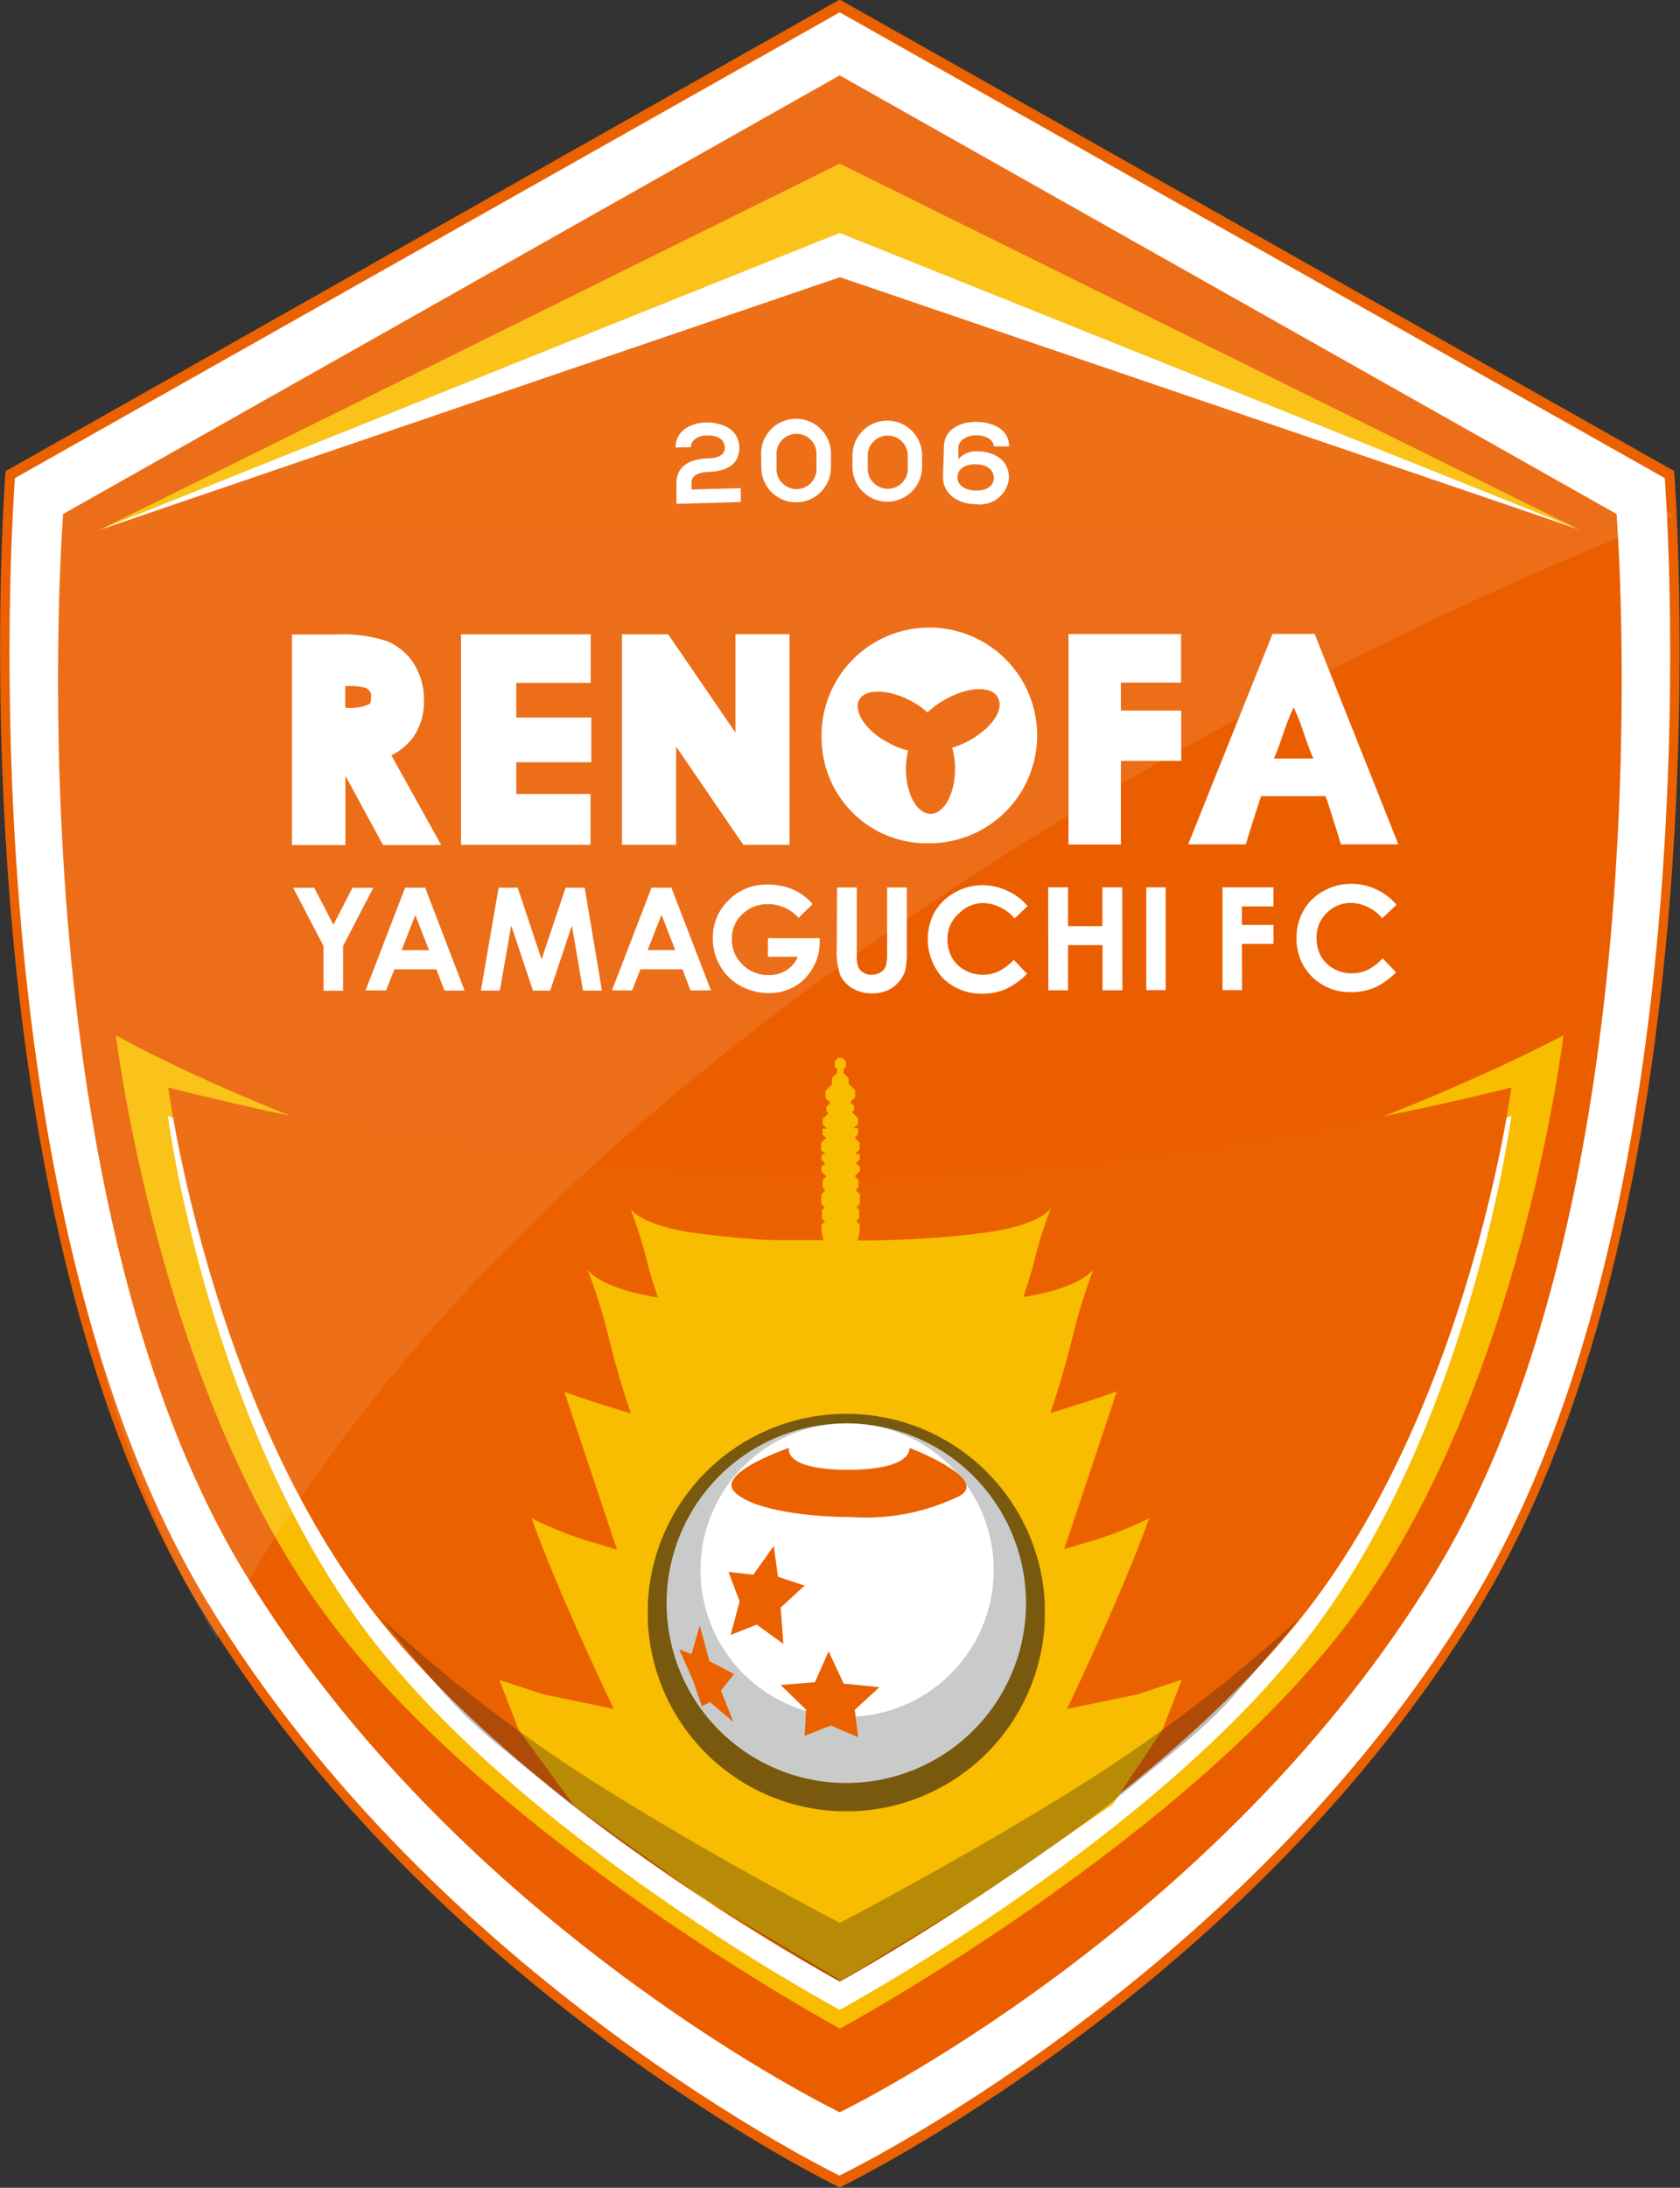 <svg xmlns="http://www.w3.org/2000/svg" xmlns:xlink="http://www.w3.org/1999/xlink" viewBox="0 0 109.1 141.99"><rect x="0" y="0" width="109.1" height="141.99" fill="#333333" stroke="none"/><defs><style>.cls-1{fill:none;}.cls-2{isolation:isolate;}.cls-3{opacity:0.1;}.cls-4{clip-path:url(#clip-path);}.cls-5{fill:#fff;}.cls-6{fill:#eb6100;}.cls-7{fill:#eb5e00;}.cls-8{fill:#f8bc00;}.cls-13,.cls-9{mix-blend-mode:multiply;}.cls-9{opacity:0.6;}.cls-10{clip-path:url(#clip-path-2);}.cls-11{fill:#231815;}.cls-12{fill:#c9caca;}.cls-13{opacity:0.3;}.cls-14{clip-path:url(#clip-path-3);}.cls-15{clip-path:url(#clip-path-4);}</style><clipPath id="clip-path" transform="translate(-45.47 -27.03)"><rect class="cls-1" x="46.09" y="27.83" width="107.52" height="103.14"/></clipPath><clipPath id="clip-path-2" transform="translate(-45.47 -27.03)"><rect class="cls-1" x="87.54" y="118.79" width="25.78" height="25.79"/></clipPath><clipPath id="clip-path-3" transform="translate(-45.47 -27.03)"><rect class="cls-1" x="70.15" y="131.98" width="59.76" height="23.65"/></clipPath><clipPath id="clip-path-4" transform="translate(-45.47 -27.03)"><rect class="cls-1" x="46.71" y="30.26" width="107.52" height="103.14"/></clipPath></defs><g class="cls-2"><g id="_レイヤー_" data-name="&lt;レイヤー&gt;"><g class="cls-3"><g class="cls-4"><path class="cls-5" d="M58.93,131C42.8,104.37,46.44,58.06,46.44,58.06L100,27.83l53.58,30.23S83.25,83.8,58.93,131" transform="translate(-45.47 -27.03)"/></g></g><path class="cls-6" d="M100,169s26.45-12.74,41.56-37.66c16.31-26.91,12.63-73.74,12.63-73.74L100,27,45.83,57.61s-3.68,46.83,12.63,73.74C73.57,156.27,100,169,100,169" transform="translate(-45.47 -27.03)"/><path class="cls-5" d="M100,168.22s26.15-12.61,41.09-37.25c16.13-26.6,12.49-72.91,12.49-72.91L100,27.83,46.44,58.06S42.8,104.37,58.93,131c14.94,24.64,41.1,37.25,41.1,37.25" transform="translate(-45.47 -27.03)"/><path class="cls-7" d="M100,164.12s24.63-11.86,38.7-35.07c15.19-25.05,11.75-68.66,11.75-68.66L100,31.92,49.57,60.39S46.14,104,61.32,129.05C75.39,152.26,100,164.12,100,164.12" transform="translate(-45.47 -27.03)"/><path class="cls-8" d="M100,56.48c30.69,0,48,4.91,48,4.91L100,37.65,52,61.39s17.32-4.91,48-4.91" transform="translate(-45.47 -27.03)"/><path class="cls-5" d="M100,56.48c30.69,0,48,4.91,48,4.91L100,42.15,52,61.39s17.32-4.91,48-4.91" transform="translate(-45.47 -27.03)"/><polygon class="cls-6" points="102.57 34.37 54.55 17.99 6.53 34.37 102.57 34.37"/><path class="cls-8" d="M100,158.7s22.71-12.28,33.5-27S147,94.23,147,94.23s-24.21,12.9-45.94,12.9C75.85,107.13,53,94.23,53,94.23s2.7,22.72,13.5,37.45,33.5,27,33.5,27" transform="translate(-45.47 -27.03)"/><path class="cls-5" d="M100,157.47s21.08-11.39,31.09-25.07,12.53-32.95,12.53-32.95-22.47,9.07-42.63,9.07c-23.43,0-44.62-9.07-44.62-9.07s2.51,19.27,12.53,33S100,157.47,100,157.47" transform="translate(-45.47 -27.03)"/><path class="cls-6" d="M100,155.63s21.08-11.4,31.09-25.07,12.53-32.95,12.53-32.95-22.47,5.83-42.63,5.83A189.79,189.79,0,0,1,56.4,97.61s2.51,19.27,12.53,33S100,155.63,100,155.63" transform="translate(-45.47 -27.03)"/><path class="cls-8" d="M119.33,137l-4.56.94s2-4.23,3.41-7.54,1.91-4.83,1.91-4.83a24.7,24.7,0,0,1-3.51,1.41c-1.72.5-2,.6-2,.6L118,117.33s-1.4.51-2.71.91l-1.61.5s.8-2.31,1.41-4.82a37.27,37.27,0,0,1,1.4-4.53s-.71,1.21-4.57,1.82c.35-1,.56-1.75.63-2a29.12,29.12,0,0,1,1.16-3.76s-.65,1.11-4.34,1.59c-1.73.22-3.39.35-4.78.42-1.63.08-2.88.08-3.43.08l.14-.52v-.51l-.23-.23.2-.18v-.55l-.18-.18.22-.22v-.62l-.26-.27.17-.17v-.49l-.24-.24.33-.32v-.28l-.25-.25.24-.23v-.35H101l.29-.29v-.45l-.32-.32.22-.22v-.39h-.29l.29-.28v-.38l-.39-.39.14-.13V98.8l-.25-.24.31-.3v-.48l-.42-.42V97l-.33-.34v-.24l.15-.15v-.36l-.23-.23h-.27l-.22.23v.36l.15.15v.24l-.34.34v.41l-.41.42v.48l.31.3-.25.24v.29l.13.13-.38.39V100l.28.28h-.28v.39l.22.22-.32.32v.45l.29.29h-.26v.35l.23.23-.24.25v.28l.32.32-.23.24v.49l.17.17-.26.27v.62l.22.22-.18.18v.55l.2.18-.23.23V107l.13.52c-.48,0-1.51,0-2.87,0s-3.36-.2-5.33-.45c-3.69-.48-4.34-1.59-4.34-1.59a32.16,32.16,0,0,1,1.17,3.76c.05.24.28,1,.62,2-3.86-.61-4.58-1.82-4.58-1.82a36.22,36.22,0,0,1,1.41,4.53c.61,2.51,1.41,4.82,1.41,4.82l-1.61-.5c-1.3-.4-2.71-.91-2.71-.91l3.42,10.25s-.3-.1-2-.6A24.52,24.52,0,0,1,80,125.57s.5,1.51,1.91,4.83,3.41,7.54,3.41,7.54L80.78,137l-2.88-.94,1.27,3.28,3.62,4.93,8.4,6,8.89,5.31,8.83-5.37,8.82-6.08,3.22-4.81,1.27-3.28Z" transform="translate(-45.47 -27.03)"/><g class="cls-9"><g class="cls-10"><path class="cls-11" d="M113.33,131.68a12.9,12.9,0,1,1-12.89-12.89,12.89,12.89,0,0,1,12.89,12.89" transform="translate(-45.47 -27.03)"/></g></g><path class="cls-12" d="M112.1,131.07a11.67,11.67,0,1,1-11.66-11.66,11.67,11.67,0,0,1,11.66,11.66" transform="translate(-45.47 -27.03)"/><path class="cls-5" d="M110,128.92a9.52,9.52,0,1,1-9.51-9.51,9.51,9.51,0,0,1,9.51,9.51" transform="translate(-45.47 -27.03)"/><polygon class="cls-6" points="50.25 100.33 48.92 102.2 47.31 102.02 48.03 103.93 47.45 106.11 49.14 105.44 50.87 106.69 50.7 104.33 52.25 102.91 50.52 102.33 50.25 100.33"/><polygon class="cls-6" points="45.44 105.49 44.91 107.36 44.11 107.05 45 109.05 45.58 110.74 46.11 110.47 47.63 111.77 46.82 109.72 47.67 108.65 46.07 107.81 45.44 105.49"/><polygon class="cls-6" points="53.81 107.18 52.92 109.18 50.7 109.36 52.35 110.97 52.25 112.66 53.95 111.99 55.73 112.75 55.51 110.97 57.11 109.5 54.79 109.27 53.81 107.18"/><path class="cls-6" d="M96.71,121s-.45,1.42,3.82,1.42,4-1.42,4-1.42,5.25,2,3.25,3.12a13.81,13.81,0,0,1-7,1.37c-2.54,0-6.41-.4-7.61-1.64S96.71,121,96.71,121" transform="translate(-45.47 -27.03)"/><path class="cls-5" d="M89.34,56.07c0-1.09,1-1.59,1.94-1.62s2.16.36,2.2,1.58-.94,1.59-2,1.63c-.43,0-1.12.14-1.1.7v.44l3.2-.09,0,.9-4.18.12c0-.44,0-.89,0-1.35,0-1.19,1-1.57,2.05-1.6.39,0,1.11-.1,1.09-.7s-.54-.81-1.2-.79c-.51,0-1,.29-1,.76Z" transform="translate(-45.47 -27.03)"/><path class="cls-5" d="M94.9,56.63a2.27,2.27,0,1,1,4.53,0v.74a2.26,2.26,0,1,1-4.52,0Zm1,.73a1.3,1.3,0,1,0,2.59,0V56.6a1.3,1.3,0,1,0-2.59,0Z" transform="translate(-45.47 -27.03)"/><path class="cls-5" d="M100.83,56.59a2.26,2.26,0,1,1,4.52,0v.74a2.26,2.26,0,1,1-4.52,0Zm1,.75a1.3,1.3,0,1,0,2.59,0v-.74a1.3,1.3,0,1,0-2.6,0Z" transform="translate(-45.47 -27.03)"/><path class="cls-5" d="M107.71,56.06l0,.77a1.55,1.55,0,0,1,1.21-.51c1,0,2.11.5,2.07,1.78a1.9,1.9,0,0,1-2.18,1.65c-1.05,0-2.13-.63-2.1-1.79l.06-1.92c0-1.15,1.1-1.66,2.16-1.63S111,54.92,111,56l-1,0c0-.46-.55-.7-1.1-.72s-1.19.28-1.2.84Zm2.3,2c0-.57-.49-.88-1.14-.9s-1.21.26-1.22.83.53.86,1.17.88,1.17-.24,1.19-.81" transform="translate(-45.47 -27.03)"/><g class="cls-13"><g class="cls-14"><path class="cls-11" d="M100,151.83s8.65-4.49,16.37-9.4A99.23,99.23,0,0,0,129.91,132c-5.73,6.81-4.77,5.93-11.42,11.34-7.18,5.84-18.46,12.31-18.46,12.31s-11.29-6.47-18.47-12.31c-6.65-5.41-5.69-4.53-11.41-11.34a98.74,98.74,0,0,0,13.52,10.45c7.72,4.91,16.37,9.4,16.37,9.4Z" transform="translate(-45.47 -27.03)"/></g></g><polygon class="cls-5" points="19.04 57.62 20.41 57.62 21.65 60.02 22.89 57.62 24.24 57.62 22.28 61.4 22.28 64.3 21.01 64.3 21.01 61.4 19.04 57.62"/><path class="cls-5" d="M71.78,84.64h1.3l2.56,6.68H74.33l-.52-1.38H71.08l-.54,1.37H69.21Zm.66,1.78-.89,2.28h1.78Z" transform="translate(-45.47 -27.03)"/><polygon class="cls-5" points="32.38 57.61 33.62 57.61 35.17 62.27 36.73 57.61 37.97 57.61 39.09 64.29 37.86 64.29 37.14 60.07 35.73 64.29 34.61 64.29 33.2 60.07 32.46 64.29 31.23 64.29 32.38 57.61"/><path class="cls-5" d="M87.78,84.64h1.29l2.57,6.67H90.31l-.52-1.37H87.06l-.54,1.37H85.21Zm.65,1.76-.9,2.29h1.79Z" transform="translate(-45.47 -27.03)"/><path class="cls-5" d="M98.23,85.71l-.9.89a2.66,2.66,0,0,0-2-.89,2.29,2.29,0,0,0-1.65.65A2.12,2.12,0,0,0,93,88a2.19,2.19,0,0,0,.7,1.64,2.31,2.31,0,0,0,1.7.67A2,2,0,0,0,96.54,90a1.82,1.82,0,0,0,.73-.87H95.34V87.92H98.7v.28a3.26,3.26,0,0,1-.46,1.67,3.14,3.14,0,0,1-1.18,1.19,3.27,3.27,0,0,1-1.68.42A3.69,3.69,0,0,1,93.53,91a3.31,3.31,0,0,1-1.29-1.28,3.47,3.47,0,0,1-.48-1.8,3.32,3.32,0,0,1,.88-2.31,3.45,3.45,0,0,1,2.7-1.17,4.19,4.19,0,0,1,1.63.32,3.63,3.63,0,0,1,1.26.93" transform="translate(-45.47 -27.03)"/><path class="cls-5" d="M99.83,84.63h1.28V89a2.13,2.13,0,0,0,.09.78.79.79,0,0,0,.33.37.93.93,0,0,0,.54.14,1.09,1.09,0,0,0,.58-.15.9.9,0,0,0,.34-.39,3.1,3.1,0,0,0,.09-.91V84.63h1.28v4a5.73,5.73,0,0,1-.11,1.4,2,2,0,0,1-.43.75,2.24,2.24,0,0,1-.74.54,2.43,2.43,0,0,1-1,.18,2.38,2.38,0,0,1-1.27-.34,2,2,0,0,1-.77-.83,4.54,4.54,0,0,1-.23-1.7Z" transform="translate(-45.47 -27.03)"/><path class="cls-5" d="M112.25,85.79l-.89.85a2.81,2.81,0,0,0-2-1,2.18,2.18,0,0,0-1.6.66A2.14,2.14,0,0,0,107,88a2.43,2.43,0,0,0,.29,1.18,2.09,2.09,0,0,0,.83.81,2.36,2.36,0,0,0,1.19.3,2.44,2.44,0,0,0,1-.21,3.86,3.86,0,0,0,1-.75l.86.9a4.78,4.78,0,0,1-1.4,1,3.77,3.77,0,0,1-1.51.29,3.52,3.52,0,0,1-2.55-1,3.73,3.73,0,0,1-.54-4.31,3.47,3.47,0,0,1,1.3-1.25,3.58,3.58,0,0,1,1.81-.48,3.69,3.69,0,0,1,1.59.36,3.57,3.57,0,0,1,1.33,1" transform="translate(-45.47 -27.03)"/><polygon class="cls-5" points="68.07 57.59 69.36 57.59 69.36 60.11 71.59 60.11 71.59 57.59 72.88 57.59 72.89 64.27 71.6 64.27 71.6 61.34 69.36 61.34 69.36 64.27 68.08 64.27 68.07 57.59"/><rect class="cls-5" x="74.44" y="57.59" width="1.26" height="6.67"/><polygon class="cls-5" points="79.39 57.59 82.7 57.59 82.7 58.83 80.65 58.83 80.65 60.03 82.7 60.03 82.7 61.26 80.65 61.26 80.66 64.26 79.39 64.26 79.39 57.59"/><path class="cls-5" d="M136.13,85.78l-.9.85a2.74,2.74,0,0,0-2-1,2.18,2.18,0,0,0-1.61.66,2.16,2.16,0,0,0-.65,1.61,2.39,2.39,0,0,0,.28,1.18,2.11,2.11,0,0,0,.83.82,2.33,2.33,0,0,0,1.18.3,2.4,2.4,0,0,0,1-.21,3.43,3.43,0,0,0,1-.76l.87.9a4.54,4.54,0,0,1-1.4,1,3.75,3.75,0,0,1-1.5.29,3.49,3.49,0,0,1-2.56-1,3.42,3.42,0,0,1-1-2.53,3.49,3.49,0,0,1,.46-1.78,3.24,3.24,0,0,1,1.29-1.25,3.67,3.67,0,0,1,1.81-.47,3.83,3.83,0,0,1,1.59.35,3.89,3.89,0,0,1,1.33,1" transform="translate(-45.47 -27.03)"/><path class="cls-5" d="M98.83,75.08a7,7,0,1,1,7,6.68,6.83,6.83,0,0,1-7-6.68m4.29.13a5.14,5.14,0,0,0,1.32.53,5.62,5.62,0,0,0-.14,1.19c0,1.61.72,2.92,1.6,2.92s1.59-1.31,1.59-2.92a4.54,4.54,0,0,0-.19-1.37,5.79,5.79,0,0,0,1.14-.48c1.44-.81,2.27-2,1.83-2.79s-2-.67-3.42.14a5.42,5.42,0,0,0-1.15.84,5,5,0,0,0-1-.71c-1.46-.8-3-.86-3.42-.13s.38,2,1.83,2.78" transform="translate(-45.47 -27.03)"/><path class="cls-5" d="M70.89,76.05a4,4,0,0,0,1.4-1.15A4,4,0,0,0,73,72.47a4.37,4.37,0,0,0-.65-2.36,3.82,3.82,0,0,0-1.78-1.48,9.32,9.32,0,0,0-3.28-.42H64.43V81.87H67.9V77.38c.81,1.48,2.44,4.49,2.44,4.49h3.78l-3.23-5.81m-1.33-3.81c0,.27,0,.44-.15.5a3.06,3.06,0,0,1-1.52.21h0V71.56a4.46,4.46,0,0,1,1.28.1.53.53,0,0,1,.3.22.52.52,0,0,1,.11.36" transform="translate(-45.47 -27.03)"/><path class="cls-5" d="M83.83,71.35V68.2H75.41V81.86h8.41v-3.3H79V76.5h4.87V73.6H79c0-.34,0-1.9,0-2.25h4.88" transform="translate(-45.47 -27.03)"/><path class="cls-5" d="M96.38,68.19H93.23v6.39c-1.53-2.25-4.37-6.38-4.37-6.38h-3V81.86h3.52s0-4,0-6.37l4.36,6.37h3V68.19Z" transform="translate(-45.47 -27.03)"/><path class="cls-5" d="M122.17,71.33V68.18h-7.31V81.84h3.4s0-4.35,0-5.43h3.92V73.15h-3.92V71.33h3.92" transform="translate(-45.47 -27.03)"/><path class="cls-5" d="M130.84,68.17h-2.73l-5.48,13.66h3.74s.77-2.51,1-3.13h4.18c.24.61,1,3.13,1,3.13h3.73Zm-.08,8.09H128.2c.46-1,.66-2,1.28-3.33.61,1.3.83,2.37,1.28,3.33" transform="translate(-45.47 -27.03)"/><g class="cls-3"><g class="cls-15"><path class="cls-5" d="M59.55,133.4C43.42,106.8,47.06,60.49,47.06,60.49l53.58-30.23,53.59,30.23S83.86,86.23,59.55,133.4" transform="translate(-45.47 -27.03)"/></g></g></g></g></svg>